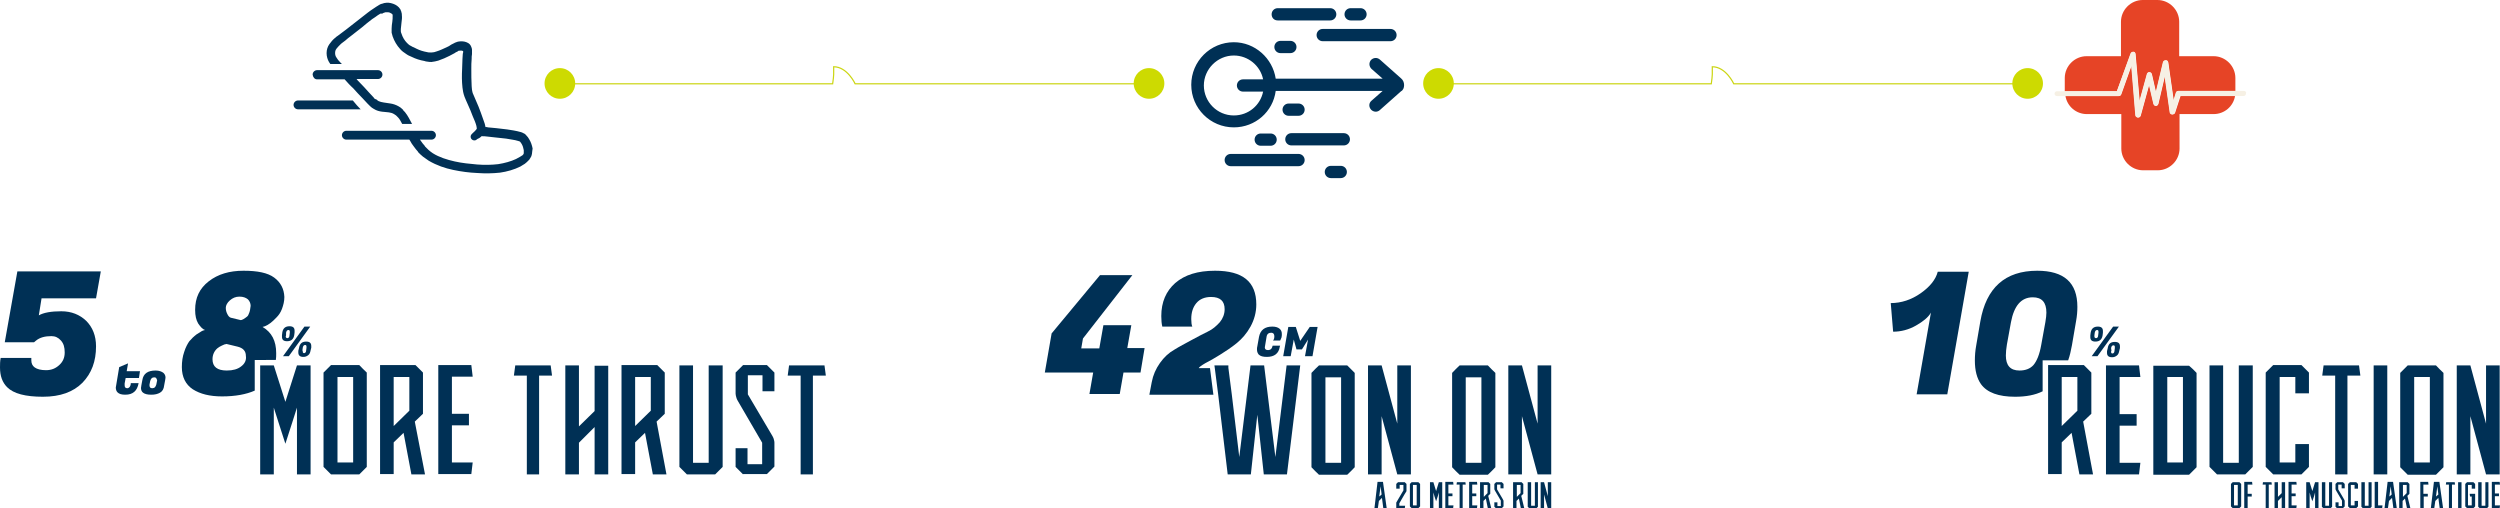 <svg xmlns="http://www.w3.org/2000/svg" xmlns:xlink="http://www.w3.org/1999/xlink" id="Calque_1" x="0px" y="0px" viewBox="0 0 734.1 149.3" style="enable-background:new 0 0 734.1 149.3;" xml:space="preserve"> <style type="text/css"> .st0{fill:#003055;} .st1{fill:#E64426;} .st2{fill:#F6F0E4;} .st3{fill:none;stroke:#CBD511;stroke-width:0.355;stroke-miterlimit:10;} .st4{fill:#CDDA01;} </style> <g> <g> <path class="st0" d="M331,102.3l1.2-6.8H324l-1.2,6.8h-5.3l0.5-2.9l14.5-18.6h-9.5l-14.2,17.1l-2,11.5h14.2l-1.1,6.3h8.9l1.1-6.3 h5l1.2-7.2H331z"></path> <path class="st0" d="M356.8,79.5c-5.1,0-8.9,1.2-11.7,3.6c-2.7,2.4-4.1,5.6-4.1,9.7c0,1.3,0.1,2.3,0.3,3.1h8.8 c-0.2-0.5-0.3-1.2-0.3-2.2c0-2,0.5-3.5,1.5-4.7c1-1.2,2.5-1.8,4.3-1.8c2.7,0,4,1.2,4,3.6c0,1.4-0.5,2.7-1.4,3.8 c-1,1.1-2.1,2.1-3.6,2.8c-1.4,0.7-3,1.5-4.8,2.5s-3.4,1.8-5,2.8c-1.6,0.9-3,2.2-4.2,3.9c-1.2,1.7-2,3.5-2.4,5.6l-0.7,3.7h18.8 l-1-7.8H352v0c0.1-0.3,0.8-0.8,2-1.5c1.2-0.6,2.6-1.4,4.2-2.4c1.6-1,3.3-2.1,4.9-3.4c1.6-1.3,3-2.9,4.1-4.9c1.1-2,1.7-4.2,1.7-6.5 C368.9,82.7,364.9,79.5,356.8,79.5z"></path> </g> <g> <g> <polygon class="st0" points="381.8,107.3 377.9,139.3 371.1,139.3 369.2,121.8 367.3,139.3 360.5,139.3 357.7,115.8 356.7,108 356.6,107.3 360.7,107.3 360.7,108 361.7,115.8 363.9,134.2 367.2,107.3 371.2,107.3 374.5,134.2 377.8,107.3 "></polygon> <path class="st0" d="M395.6,107.3h-8.3c-0.9,0.8-1.3,1.3-2.2,2.2v27.7c0.8,0.9,1.3,1.3,2.2,2.2h8.3c0.9-0.8,1.3-1.3,2.2-2.2 v-27.7C396.9,108.6,396.5,108.2,395.6,107.3z M393.8,135.9h-4.6v-25.1h4.6V135.9z"></path> <path class="st0" d="M410.3,107.3v17.1l-4.6-17.1h-4v32h4v-17.1l4.6,17.1h4v-32H410.3z"></path> <path class="st0" d="M436.9,107.3h-8.3c-0.9,0.8-1.3,1.3-2.2,2.2v27.7c0.8,0.9,1.3,1.3,2.2,2.2h8.3c0.9-0.8,1.3-1.3,2.2-2.2 v-27.7C438.2,108.6,437.7,108.2,436.9,107.3z M435,135.9h-4.6v-25.1h4.6V135.9z"></path> <path class="st0" d="M451.5,107.3v17.1l-4.6-17.1h-4v32h4v-17.1l4.6,17.1h4v-32H451.5z"></path> </g> </g> <g> <path class="st0" d="M407.2,149.3h-1l-0.4-3.1l-0.9,0.9l-0.3,2.1h-1l0.9-7.7h1.6L407.2,149.3z M405.7,145.2l-0.3-2.4l-0.4,3 L405.7,145.2z"></path> <path class="st0" d="M413,142.1v2c0,0.1,0,0.2-0.1,0.3l-0.5,0.8l-1.5,2.6v0.7h1.7l-0.1,0.8H410v-1.6c0-0.1,0-0.2,0.1-0.3l0.7-1.2 l1.3-2.2v-1.6h-1.1v1.1h-1v-1.4c0.2-0.2,0.3-0.3,0.5-0.5h2C412.7,141.8,412.8,141.9,413,142.1z"></path> <path class="st0" d="M417,142.1v6.6c-0.2,0.2-0.3,0.3-0.5,0.5h-2c-0.2-0.2-0.3-0.3-0.5-0.5v-6.6c0.2-0.2,0.3-0.3,0.5-0.5h2 C416.7,141.8,416.8,141.9,417,142.1z M416,143.5v-1.1h-1.1v6h1.1L416,143.5L416,143.5z"></path> <path class="st0" d="M423.5,141.6v7.7h-1v-4.7l-0.3,1.1l-0.5,1.5l-0.5-1.5l-0.3-1.1v4.7h-1v-7.7h1l0.8,2.6l0.8-2.6H423.5z"></path> <path class="st0" d="M425.3,148.4h1.5l-0.1,0.8h-2.3v-7.7h2.3l0.1,0.8h-1.5v2.6h1.2v0.8h-1.2V148.4z"></path> <path class="st0" d="M428.6,142.3h-0.9l0.1-0.7h2.5l0.1,0.7h-0.9v7h-0.9V142.3z"></path> <path class="st0" d="M432.3,148.4h1.5l-0.1,0.8h-2.3v-7.7h2.3l0.1,0.8h-1.5v2.6h1.2v0.8h-1.2V148.4z"></path> <path class="st0" d="M437.9,149.3h-1l-0.6-2.9l-0.7,0.7v2.2h-1v-7.7h2.5c0.2,0.2,0.3,0.3,0.5,0.5v2.9l-0.6,0.6L437.9,149.3z M436.8,142.4h-1.1v3.5l1.1-1.1V142.4z"></path> <path class="st0" d="M439.3,149.3c-0.2-0.2-0.3-0.3-0.5-0.5v-1.3h0.9v1.1h1V147l-1.7-2.9c-0.2-0.3-0.2-0.5-0.2-0.5v-1.5 c0.2-0.2,0.3-0.3,0.5-0.5h1.7c0.2,0.2,0.3,0.3,0.5,0.5v1.3h-0.9v-1.1h-1v1.4l1.7,2.9c0.2,0.3,0.2,0.5,0.2,0.5v1.6 c-0.2,0.2-0.3,0.3-0.5,0.5H439.3z"></path> <path class="st0" d="M447.6,149.3h-1l-0.6-2.9l-0.7,0.7v2.2h-1v-7.7h2.5c0.2,0.2,0.3,0.3,0.5,0.5v2.9l-0.6,0.6L447.6,149.3z M446.5,142.4h-1.1v3.5l1.1-1.1V142.4z"></path> <path class="st0" d="M451.6,141.6v7.2c-0.2,0.2-0.3,0.3-0.5,0.5h-2c-0.2-0.2-0.3-0.3-0.5-0.5v-7.2h1v6.9h1.1v-6.9H451.6z"></path> <path class="st0" d="M455.5,141.6v7.7h-1l-1.1-4.1v4.1h-1v-7.7h1l1.1,4.1v-4.1H455.5z"></path> </g> <g> <path class="st0" d="M372,104.8c-1.1,0-1.9-0.2-2.4-0.7c-0.3-0.4-0.5-0.8-0.5-1.5c0-0.3,0-0.6,0.1-0.9l0.5-2.8c0.4-2,1.7-3,3.9-3 c0.9,0,1.6,0.2,2.1,0.6c0.5,0.4,0.7,0.9,0.7,1.6c0,0.3,0,0.6-0.1,1c-0.1,0.3-0.2,0.5-0.3,0.7l-0.1,0.2h-2.1 c0.3-0.3,0.4-0.7,0.4-1.3c0-0.3-0.1-0.5-0.2-0.7c-0.2-0.2-0.4-0.3-0.7-0.3c-0.8,0-1.3,0.4-1.4,1.3l-0.4,2.4c0,0.2-0.1,0.4-0.1,0.6 c0,0.5,0.3,0.8,0.9,0.8c0.8,0,1.2-0.4,1.4-1.3h2.2l-0.1,0.3C375.5,103.8,374.2,104.8,372,104.8z"></path> <path class="st0" d="M380.5,96l1.3,4.1l2.8-4.1h2.3l-1.5,8.6h-2.2l0.9-4.9l-1.8,2.9h-1.6l-0.8-2.9l-0.9,4.9h-2.2l1.5-8.6H380.5z"></path> </g> </g> <g> <g> <path class="st0" d="M28.2,87.6l1.4-7.9H5.1l-3.7,20.8H10l0.6-0.5c1.1-0.9,2.6-1.3,4.5-1.3c1.1,0,2,0.4,2.8,1.3s1.1,2,1.1,3.5 c0,1.5-0.5,2.7-1.6,3.7c-1.1,1-2.3,1.5-3.9,1.5c-1.5,0-2.6-0.3-3.3-0.8c-0.7-0.5-1-1.2-1-2.1c0-0.2,0-0.5,0-0.7h-9 c-0.2,1-0.2,1.9-0.2,2.8c0,2.5,0.7,4.4,2.1,5.8c1.9,1.9,5.4,2.8,10.5,2.8c5.1,0,8.9-1.4,11.6-4.1c2.7-2.8,4-6.3,4-10.7 c0-3.1-1-5.6-2.9-7.5c-1.9-1.8-4.3-2.8-7.3-2.8s-5.2,0.4-6.6,1.2l0.8-5H28.2z"></path> <path class="st0" d="M38.1,113.6c-0.2,0.2-0.4,0.4-0.7,0.4c-0.6,0-0.8-0.3-0.8-0.9c0-0.1,0-0.3,0-0.5l0.3-1.6h3.9l0.3-2h-3.9 l0.4-2.3l-2.6,1.1l-0.9,5.4c0,0.2-0.1,0.4-0.1,0.6c0,0.6,0.2,1.1,0.5,1.4c0.5,0.5,1.2,0.7,2.3,0.7c2.2,0,3.5-1.1,3.9-3.4h-2.3 C38.4,113,38.3,113.3,38.1,113.6z"></path> <path class="st0" d="M48,109.5c-0.5-0.4-1.3-0.7-2.3-0.7c-2.3,0-3.6,0.9-3.9,2.8l-0.3,1.6c0,0.3-0.1,0.5-0.1,0.7 c0,0.6,0.2,1.1,0.6,1.4c0.5,0.4,1.3,0.6,2.4,0.6c1.1,0,1.9-0.2,2.6-0.6c0.7-0.4,1.1-1.1,1.2-2.1l0.3-1.6c0-0.2,0.1-0.5,0.1-0.7 C48.6,110.3,48.4,109.9,48,109.5z M46.1,111.9l-0.2,1c-0.1,0.3-0.2,0.6-0.4,0.8c-0.2,0.2-0.5,0.3-0.8,0.3c-0.3,0-0.5-0.1-0.6-0.2 c-0.1-0.2-0.2-0.3-0.2-0.5c0-0.1,0-0.3,0-0.4l0.2-1c0.1-0.3,0.2-0.6,0.4-0.8c0.2-0.2,0.5-0.3,0.8-0.3s0.5,0.1,0.6,0.3 c0.1,0.2,0.2,0.3,0.2,0.5C46.2,111.7,46.1,111.8,46.1,111.9z"></path> <path class="st0" d="M80.5,81.5c-1.9-1.4-4.9-2-9-2c-4.1,0-7.5,1-10.2,3.1s-4,4.8-4,8.4c0,1.7,0.3,3,0.9,4c0.7,1,1.3,1.7,2,1.9 c-0.4,0.1-0.7,0.2-0.9,0.3c-0.2,0.1-0.8,0.5-1.6,1c-0.8,0.6-1.5,1.3-2.1,2c-0.5,0.7-1.1,1.8-1.5,3.1c-0.5,1.4-0.7,2.9-0.7,4.5 c0,2.9,1.1,5.1,3.2,6.5c2.2,1.4,5,2.1,8.6,2.1c3.9,0,7.1-0.6,9.6-1.7v-9H81c0.1-0.6,0.1-1.3,0.1-2c0-3.6-1.3-6.1-4-7.7l0.7-0.2 c1-0.4,2.1-1.2,3.4-2.6c0.6-0.6,1.2-1.4,1.6-2.5c0.4-1.1,0.7-2.2,0.7-3.5C83.4,84.8,82.4,82.9,80.5,81.5z M70.8,107.6 c-1,0.8-2.4,1.2-4.2,1.2c-2.8,0-4.2-1.1-4.2-3.3c0-1.3,0.5-2.4,1.4-3.2c0.4-0.3,0.8-0.6,1.3-0.8c0.5-0.2,0.8-0.4,1-0.4 c0.2,0,0.3-0.1,0.4-0.1l3.3,0.8c1.6,0.4,2.4,1.3,2.4,2.7C72.4,105.7,71.9,106.8,70.8,107.6z M73.2,91.8c-0.2,0.6-0.4,1-0.7,1.2 s-0.6,0.5-1,0.7S70.9,94,70.7,94l-2.9-0.7c-0.4-0.1-0.8-0.5-1.1-1.2c-0.2-0.4-0.4-1-0.4-1.7s0.4-1.5,1.2-2.2 c0.8-0.7,1.7-1.1,2.8-1.1s1.9,0.3,2.5,0.8c0.5,0.5,0.8,1.2,0.8,1.9C73.5,90.6,73.4,91.3,73.2,91.8z"></path> </g> <g> <g> <path class="st0" d="M91.2,107.3v32h-4v-19.6l-1.4,4.4l-2,6.2l-2-6.2l-1.4-4.4v19.6h-4v-32h4l3.4,10.7l3.4-10.7H91.2z"></path> <path class="st0" d="M107.7,109.4v27.7c-0.9,0.9-1.3,1.3-2.2,2.2h-8.3c-0.9-0.9-1.3-1.3-2.2-2.2v-27.7c0.9-0.9,1.3-1.3,2.2-2.2 h8.3C106.4,108.1,106.8,108.6,107.7,109.4z M103.7,110.7h-4.6v25.1h4.6V110.7z"></path> <path class="st0" d="M124.8,139.3h-4l-2.3-12.2l-2.9,2.8v9.3h-4v-32H122c0.9,0.9,1.3,1.3,2.2,2.2v12.1l-2.4,2.3L124.8,139.3z M120.2,110.7h-4.6v14.4l4.6-4.5V110.7z"></path> <path class="st0" d="M132.7,135.8h6.1l-0.4,3.4h-9.7v-32h9.7l0.4,3.4h-6.1v10.9h5v3.4h-5V135.8z"></path> <path class="st0" d="M154.7,110.3h-3.8l0.4-3h10.4l0.4,3h-3.8v29h-3.6V110.3z"></path> <path class="st0" d="M178.6,107.3v32h-4v-13.9l-4.6,4.6v9.3h-4v-32h4v17.9l4.6-4.5v-13.3H178.6z"></path> <path class="st0" d="M195.7,139.3h-4l-2.3-12.2l-2.9,2.8v9.3h-4v-32h10.5c0.9,0.9,1.3,1.3,2.2,2.2v12.1l-2.4,2.3L195.7,139.3z M191.1,110.7h-4.6v14.4l4.6-4.5V110.7z"></path> <path class="st0" d="M212.2,107.3v29.8c-0.9,0.9-1.3,1.3-2.2,2.2h-8.3c-0.9-0.9-1.3-1.3-2.2-2.2v-29.8h4v28.6h4.6v-28.6H212.2z"></path> <path class="st0" d="M218.2,139.3c-0.8-0.8-1.3-1.3-2.2-2.2v-5.5h3.5v4.7h4.3V130l-7.1-12.2c-0.7-1.1-0.7-2.3-0.7-2.3v-6.1 c0.8-0.8,1.3-1.3,2.2-2.2h7c0.9,0.9,1.3,1.3,2.2,2.2v5.5h-3.5v-4.7h-4.3v5.6l7.2,12.2c0.7,1.2,0.6,2.2,0.6,2.2v6.8 c-0.9,0.9-1.3,1.3-2.2,2.2H218.2z"></path> <path class="st0" d="M235.1,110.3h-3.8l0.4-3h10.4l0.4,3h-3.8v29h-3.6V110.3z"></path> </g> </g> <g> <path class="st0" d="M85,95.8c1,0,1.5,0.4,1.5,1.3c0,0.1,0,0.3,0,0.5l-0.1,0.8c-0.2,1.2-0.9,1.8-2.1,1.8c-1,0-1.5-0.4-1.5-1.3 c0-0.2,0-0.3,0-0.5l0.1-0.8C83.1,96.4,83.8,95.8,85,95.8z M83.1,104.6l6.3-8.7h1.7l-6.3,8.7H83.1z M83.9,98.8 c0,0.3,0.2,0.5,0.5,0.5c0.2,0,0.3-0.1,0.4-0.2c0.1-0.1,0.2-0.3,0.2-0.6l0.1-0.8c0-0.1,0-0.2,0-0.3c0-0.3-0.1-0.5-0.4-0.5 c-0.4,0-0.6,0.3-0.7,0.8L84,98.4C84,98.6,83.9,98.7,83.9,98.8z M89.9,100.3c1,0,1.5,0.4,1.5,1.3c0,0.2,0,0.3,0,0.5l-0.2,0.8 c-0.1,0.6-0.3,1.1-0.7,1.4s-0.8,0.5-1.4,0.5c-1,0-1.5-0.4-1.5-1.3c0-0.2,0-0.3,0-0.5l0.2-0.8C88,100.9,88.7,100.3,89.9,100.3z M88.9,103.2c0,0.3,0.1,0.5,0.4,0.5c0.2,0,0.3-0.1,0.4-0.2c0.1-0.1,0.2-0.3,0.2-0.6l0.1-0.8c0-0.1,0-0.2,0-0.3 c0-0.3-0.1-0.5-0.4-0.5c-0.4,0-0.6,0.3-0.7,0.8l-0.1,0.8C88.9,103,88.9,103.1,88.9,103.2z"></path> </g> </g> <g> <g> <path class="st0" d="M569,79.8c-0.6,2.3-2.3,4.4-5,6.3c-2.7,1.9-5.7,2.9-8.8,2.9l0.7,8.4c2.3,0,4.6-0.6,6.7-1.8 c2.1-1.2,3.6-2.4,4.4-3.8l-4.2,24h9l6.3-36H569z"></path> <path class="st0" d="M598.2,79.5c-9.4,0-15,5-16.7,14.9l-1.2,7c-0.3,1.6-0.4,3.1-0.4,4.5c0,2.9,0.6,5.2,1.8,6.9 c1.8,2.5,5.2,3.7,10,3.7c3.2,0,5.9-0.5,8.1-1.6v-9.1h7.5c0.5-1.4,0.8-2.8,1.1-4.4l1.2-7c0.3-1.6,0.4-3,0.4-4.3 C610,83,606.1,79.5,598.2,79.5z M600.6,94.6l-1.2,6.6c-0.5,2.9-1.3,4.8-2.3,6c-1,1.1-2.4,1.6-4.1,1.6c-2.7,0-4-1.5-4-4.4 c0-0.9,0.1-2,0.3-3.2l1.2-6.6c0.9-4.8,3-7.3,6.4-7.3c2.7,0,4,1.5,4,4.5C600.9,92.5,600.8,93.5,600.6,94.6z"></path> </g> <path class="st0" d="M614.6,139.3h-4l-2.3-12.2l-2.9,2.8v9.3h-4v-32h10.5c0.9,0.9,1.3,1.3,2.2,2.2v12.1l-2.4,2.3L614.6,139.3z M610,110.7h-4.6v14.4l4.6-4.5V110.7z"></path> <path class="st0" d="M622.4,135.9h6.1l-0.4,3.4h-9.7v-32h9.7l0.4,3.4h-6.1v10.9h5v3.4h-5V135.9z"></path> <path class="st0" d="M645,109.5v27.7c-0.9,0.9-1.3,1.3-2.2,2.2h-6.5h0h-4v-32h4v0l0,0h6.5C643.7,108.2,644.2,108.6,645,109.5z M641,110.7h-4.6v25.1h4.6V110.7z"></path> <path class="st0" d="M661.5,107.3v29.8c-0.9,0.9-1.3,1.3-2.2,2.2H651c-0.9-0.9-1.3-1.3-2.2-2.2v-29.8h4v28.6h4.6v-28.6H661.5z"></path> <path class="st0" d="M678,115.5h-4v-4.8h-4.6v25.1h4.6v-5.4h4v6.7c-0.9,0.9-1.3,1.3-2.2,2.2h-6.5v0v0h-1.8 c-0.9-0.9-1.3-1.3-2.2-2.2v-27.7c0.9-0.9,1.3-1.3,2.2-2.2h1.8v0v0h6.5c0.9,0.9,1.3,1.3,2.2,2.2V115.5z"></path> <path class="st0" d="M685.7,110.3h-3.8l0.4-3h10.4l0.4,3h-3.8v29h-3.6V110.3z"></path> <path class="st0" d="M697,139.3v-32h4v32H697z"></path> <path class="st0" d="M717.5,109.5v27.7c-0.9,0.9-1.3,1.3-2.2,2.2H707c-0.9-0.9-1.3-1.3-2.2-2.2v-27.7c0.9-0.9,1.3-1.3,2.2-2.2h8.3 C716.1,108.2,716.6,108.6,717.5,109.5z M713.5,110.7h-4.6v25.1h4.6V110.7z"></path> <path class="st0" d="M734,107.3v32h-4l-4.6-17.1v17.1h-4v-32h4l4.6,17.1v-17.1H734z"></path> <g> <path class="st0" d="M658.1,142.1v6.6c-0.2,0.2-0.3,0.3-0.5,0.5h-2c-0.2-0.2-0.3-0.3-0.5-0.5v-6.6c0.2-0.2,0.3-0.3,0.5-0.5h2 C657.8,141.8,657.9,141.9,658.1,142.1z M657.1,142.4H656v6h1.1V142.4z"></path> <path class="st0" d="M660,145h1.2v0.8H660v3.4h-1v-7.7h2.3l0.1,0.8H660V145z"></path> <path class="st0" d="M665.3,142.3h-0.9l0.1-0.7h2.5l0.1,0.7h-0.9v7h-0.9V142.3z"></path> <path class="st0" d="M671,141.6v7.7h-1v-3.3l-1.1,1.1v2.2h-1v-7.7h1v4.3l1.1-1.1v-3.2H671z"></path> <path class="st0" d="M672.9,148.4h1.5l-0.1,0.8h-2.3v-7.7h2.3l0.1,0.8h-1.5v2.6h1.2v0.8h-1.2V148.4z"></path> <path class="st0" d="M680.8,141.6v7.7h-1v-4.7l-0.3,1.1l-0.5,1.5l-0.5-1.5l-0.3-1.1v4.7h-1v-7.7h1l0.8,2.6l0.8-2.6H680.8z"></path> <path class="st0" d="M684.8,141.6v7.2c-0.2,0.2-0.3,0.3-0.5,0.5h-2c-0.2-0.2-0.3-0.3-0.5-0.5v-7.2h1v6.9h1.1v-6.9H684.8z"></path> <path class="st0" d="M686.3,149.3c-0.2-0.2-0.3-0.3-0.5-0.5v-1.3h0.9v1.1h1V147l-1.7-2.9c-0.2-0.3-0.2-0.5-0.2-0.5v-1.5 c0.2-0.2,0.3-0.3,0.5-0.5h1.7c0.2,0.2,0.3,0.3,0.5,0.5v1.3h-0.9v-1.1h-1v1.4l1.7,2.9c0.2,0.3,0.2,0.5,0.2,0.5v1.6 c-0.2,0.2-0.3,0.3-0.5,0.5H686.3z"></path> <path class="st0" d="M692.4,143.5h-1v-1.1h-1.1v6h1.1v-1.3h1v1.6c-0.2,0.2-0.3,0.3-0.5,0.5h-1.5h-0.4c-0.2-0.2-0.3-0.3-0.5-0.5 v-6.6c0.2-0.2,0.3-0.3,0.5-0.5h0.4h1.5c0.2,0.2,0.3,0.3,0.5,0.5V143.5z"></path> <path class="st0" d="M696.4,141.6v7.2c-0.2,0.2-0.3,0.3-0.5,0.5h-2c-0.2-0.2-0.3-0.3-0.5-0.5v-7.2h1v6.9h1.1v-6.9H696.4z"></path> <path class="st0" d="M699.6,148.4l-0.1,0.8h-2.2v-7.7h1v6.9H699.6z"></path> <path class="st0" d="M703.8,149.3h-1l-0.4-3.1l-0.9,0.9l-0.3,2.1h-1l0.9-7.7h1.6L703.8,149.3z M702.3,145.2l-0.3-2.4l-0.4,3 L702.3,145.2z"></path> <path class="st0" d="M707.8,149.3h-1l-0.6-2.9l-0.7,0.7v2.2h-1v-7.7h2.5c0.2,0.2,0.3,0.3,0.5,0.5v2.9l-0.6,0.6L707.8,149.3z M706.7,142.4h-1.1v3.5l1.1-1.1V142.4z"></path> <path class="st0" d="M711.7,145h1.2v0.8h-1.2v3.4h-1v-7.7h2.3l0.1,0.8h-1.5V145z"></path> <path class="st0" d="M717.4,149.3h-1l-0.4-3.1l-0.9,0.9l-0.3,2.1h-1l0.9-7.7h1.6L717.4,149.3z M716,145.2l-0.3-2.4l-0.4,3 L716,145.2z"></path> <path class="st0" d="M719.1,142.3h-0.9l0.1-0.7h2.5l0.1,0.7H720v7h-0.9V142.3z"></path> <path class="st0" d="M721.8,149.3v-7.7h1v7.7H721.8z"></path> <path class="st0" d="M726.8,143.5h-1v-1.1h-1.1v6h1.1v-2.6h-0.5l-0.1-0.8h1.6v3.7c-0.2,0.2-0.3,0.3-0.5,0.5h-1.5h-0.4 c-0.2-0.2-0.3-0.3-0.5-0.5v-6.6c0.2-0.2,0.3-0.3,0.5-0.5h0.4h1.5c0.2,0.2,0.3,0.3,0.5,0.5V143.5z"></path> <path class="st0" d="M730.7,141.6v7.2c-0.2,0.2-0.3,0.3-0.5,0.5h-2c-0.2-0.2-0.3-0.3-0.5-0.5v-7.2h1v6.9h1.1v-6.9H730.7z"></path> <path class="st0" d="M732.6,148.4h1.5l-0.1,0.8h-2.3v-7.7h2.3l0.1,0.8h-1.5v2.6h1.2v0.8h-1.2V148.4z"></path> </g> <g> <path class="st0" d="M616,95.9c1,0,1.5,0.4,1.5,1.3c0,0.1,0,0.3,0,0.5l-0.1,0.8c-0.2,1.2-0.9,1.8-2.1,1.8c-1,0-1.5-0.4-1.5-1.3 c0-0.2,0-0.3,0-0.5l0.1-0.8C614.1,96.5,614.8,95.9,616,95.9z M614.2,104.6l6.3-8.7h1.7l-6.3,8.7H614.2z M615,98.8 c0,0.3,0.2,0.5,0.5,0.5c0.2,0,0.3-0.1,0.4-0.2c0.1-0.1,0.2-0.3,0.2-0.6l0.1-0.8c0-0.1,0-0.2,0-0.3c0-0.3-0.1-0.5-0.4-0.5 c-0.4,0-0.6,0.3-0.7,0.8l-0.1,0.8C615,98.6,615,98.7,615,98.8z M621,100.4c1,0,1.5,0.4,1.5,1.3c0,0.2,0,0.3,0,0.5l-0.2,0.8 c-0.1,0.6-0.3,1.1-0.7,1.4s-0.8,0.5-1.4,0.5c-1,0-1.5-0.4-1.5-1.3c0-0.2,0-0.3,0-0.5l0.2-0.8C619.1,100.9,619.8,100.4,621,100.4z M619.9,103.3c0,0.3,0.1,0.5,0.4,0.5c0.2,0,0.3-0.1,0.4-0.2c0.1-0.1,0.2-0.3,0.2-0.6l0.1-0.8c0-0.1,0-0.2,0-0.3 c0-0.3-0.1-0.5-0.4-0.5c-0.4,0-0.6,0.3-0.7,0.8L620,103C619.9,103.1,619.9,103.2,619.9,103.3z"></path> </g> </g> <g> <g> <g id="Guides_For_Artboard_1_"> </g> <g id="Artwork_1_"> </g> <g id="Layer_2_1_"> <g> <path class="st1" d="M625.7,15.7c0.1-0.3,0.4-0.5,0.8-0.5c0.3,0,0.6,0.3,0.6,0.7l1.2,13.8l2.2-8c0.1-0.3,0.4-0.6,0.7-0.5 c0.3,0,0.6,0.2,0.7,0.6l1.2,5.3l2.1-8.8c0.1-0.3,0.4-0.6,0.8-0.6c0.4,0,0.6,0.3,0.7,0.6l1.6,11.2l0.7-2.3 c0.1-0.3,0.4-0.5,0.7-0.5h16.7v-3.8c0-3.5-2.9-6.4-6.4-6.4h-10.1V6.4c0-3.5-2.9-6.4-6.4-6.4h-3.7h-0.6c-3.5,0-6.4,2.9-6.4,6.4 v10.1h-10.1c-3.5,0-6.4,2.9-6.4,6.4v3.9h15.3L625.7,15.7z"></path> <path class="st1" d="M638.7,33.1c-0.1,0.3-0.4,0.5-0.8,0.5c-0.3,0-0.6-0.3-0.7-0.6l-1.5-10.6l-1.9,8.1c-0.1,0.3-0.4,0.6-0.7,0.6 c0,0,0,0,0,0c-0.3,0-0.6-0.2-0.7-0.6l-1.3-5.6l-2.5,9.1c-0.1,0.3-0.4,0.5-0.7,0.5c0,0,0,0-0.1,0c-0.4,0-0.6-0.3-0.7-0.7 l-1.2-14.5l-3,8.4c-0.1,0.3-0.4,0.5-0.7,0.5h-15.7c0.5,3,3.1,5.3,6.3,5.3h10.1v10.1c0,3.5,2.9,6.4,6.4,6.4h0.6h3.7 c3.5,0,6.4-2.9,6.4-6.4V33.5H650c3.2,0,5.8-2.3,6.3-5.3h-16L638.7,33.1z"></path> <path class="st2" d="M658.9,26.7h-2.6h-16.7c-0.3,0-0.6,0.2-0.7,0.5l-0.7,2.3l-1.6-11.2c0-0.4-0.3-0.6-0.7-0.6 c-0.4,0-0.7,0.2-0.8,0.6l-2.1,8.8l-1.2-5.3c-0.1-0.3-0.4-0.6-0.7-0.6c-0.3,0-0.6,0.2-0.7,0.5l-2.2,8l-1.2-13.8 c0-0.3-0.3-0.6-0.6-0.7c-0.3,0-0.7,0.2-0.8,0.5l-4,11.1h-15.3H604c-0.4,0-0.7,0.3-0.7,0.7c0,0.4,0.3,0.7,0.7,0.7h2.4h15.7 c0.3,0,0.6-0.2,0.7-0.5l3-8.4l1.2,14.5c0,0.4,0.3,0.6,0.7,0.7c0,0,0,0,0.1,0c0.3,0,0.6-0.2,0.7-0.5l2.5-9.1l1.3,5.6 c0.1,0.3,0.4,0.6,0.7,0.6c0,0,0,0,0,0c0.3,0,0.6-0.2,0.7-0.6l1.9-8.1l1.5,10.6c0,0.3,0.3,0.6,0.7,0.6c0.3,0,0.7-0.2,0.8-0.5 l1.5-4.9h16h2.7c0.4,0,0.7-0.3,0.7-0.7C659.7,27,659.3,26.7,658.9,26.7z"></path> </g> </g> </g> </g> <g> <path class="st0" d="M412.3,25C412.3,25,412.3,25,412.3,25c0-0.8-0.3-1.5-0.9-2l-6.2-5.5c-0.8-0.7-1.9-0.6-2.6,0.1 c-0.7,0.8-0.6,1.9,0.1,2.6l3.3,2.9h-31.4c-0.9-6-6.1-10.7-12.3-10.7c-6.9,0-12.5,5.6-12.5,12.5s5.6,12.5,12.5,12.5 c6.3,0,11.5-4.6,12.3-10.7h31.4l-3.3,2.9c-0.8,0.7-0.8,1.8-0.1,2.6c0.4,0.4,0.9,0.6,1.4,0.6c0.4,0,0.9-0.2,1.2-0.5l6.2-5.5 C412,26.5,412.3,25.8,412.3,25C412.3,25.1,412.3,25,412.3,25C412.3,25,412.3,25,412.3,25z M362.3,33.9c-4.9,0-8.8-4-8.8-8.8 s4-8.8,8.8-8.8c4.2,0,7.8,3,8.6,7h-5.9c-1,0-1.8,0.8-1.8,1.8c0,1,0.8,1.8,1.8,1.8h5.9C370.1,30.9,366.6,33.9,362.3,33.9z"></path> <path class="st0" d="M386.6,10.3c0,1,0.8,1.8,1.8,1.8h19.9c1,0,1.8-0.8,1.8-1.8s-0.8-1.8-1.8-1.8h-19.9 C387.4,8.5,386.6,9.3,386.6,10.3z"></path> <path class="st0" d="M375.2,6h15.4c1,0,1.8-0.8,1.8-1.8s-0.8-1.8-1.8-1.8h-15.4c-1,0-1.8,0.8-1.8,1.8S374.1,6,375.2,6z"></path> <path class="st0" d="M396.6,6h2.9c1,0,1.8-0.8,1.8-1.8s-0.8-1.8-1.8-1.8h-2.9c-1,0-1.8,0.8-1.8,1.8S395.6,6,396.6,6z"></path> <path class="st0" d="M376,12c-1,0-1.8,0.8-1.8,1.8c0,1,0.8,1.8,1.8,1.8h2.9c1,0,1.8-0.8,1.8-1.8c0-1-0.8-1.8-1.8-1.8H376z"></path> <path class="st0" d="M381.3,34c1,0,1.8-0.8,1.8-1.8c0-1-0.8-1.8-1.8-1.8h-2.9c-1,0-1.8,0.8-1.8,1.8c0,1,0.8,1.8,1.8,1.8H381.3z"></path> <path class="st0" d="M381.3,45.2h-19.9c-1,0-1.8,0.8-1.8,1.8c0,1,0.8,1.8,1.8,1.8h19.9c1,0,1.8-0.8,1.8-1.8 C383.1,46,382.3,45.2,381.3,45.2z"></path> <path class="st0" d="M394.6,39.1h-15.4c-1,0-1.8,0.8-1.8,1.8c0,1,0.8,1.8,1.8,1.8h15.4c1,0,1.8-0.8,1.8-1.8 C396.4,39.9,395.6,39.1,394.6,39.1z"></path> <path class="st0" d="M373.1,42.8c1,0,1.8-0.8,1.8-1.8c0-1-0.8-1.8-1.8-1.8h-2.9c-1,0-1.8,0.8-1.8,1.8c0,1,0.8,1.8,1.8,1.8H373.1z"></path> <path class="st0" d="M393.7,48.7h-2.9c-1,0-1.8,0.8-1.8,1.8s0.8,1.8,1.8,1.8h2.9c1,0,1.8-0.8,1.8-1.8S394.7,48.7,393.7,48.7z"></path> </g> <g> <path class="st0" d="M105.9,32.1H87.5c-0.7,0-1.3-0.6-1.3-1.3c0-0.7,0.6-1.3,1.3-1.3h16.1C104.4,30.5,105.2,31.4,105.9,32.1z M156.2,45.2c-0.1,0.3-0.1,0.6-0.3,0.9c-0.1,0.2-0.2,0.3-0.3,0.5l-0.1,0.1l0,0.1c0,0-0.1,0.1-0.1,0.1l-0.1,0.1 c-0.1,0.1-0.2,0.2-0.3,0.3c-0.1,0.1-0.2,0.2-0.3,0.3c-0.2,0.2-0.4,0.3-0.6,0.5c-0.4,0.3-0.9,0.5-1.3,0.8c-1.8,0.9-3.9,1.5-6,1.8 c-1.1,0.1-2.2,0.2-3.3,0.2c-1.1,0-2.2,0-3.4-0.1c-2.3-0.1-4.6-0.4-7-0.9c-2.4-0.5-4.8-1.3-7.2-2.7c-0.6-0.4-1.1-0.8-1.7-1.2 c-0.3-0.2-0.5-0.5-0.8-0.7l-0.4-0.4l-0.1-0.1l0,0l-0.1-0.1l-0.1-0.2c-0.2-0.2-0.4-0.5-0.6-0.7c-0.2-0.3-0.4-0.5-0.6-0.8 c-0.4-0.5-0.8-1.1-1.1-1.7c-0.1-0.1-0.1-0.2-0.2-0.3h-18.5c-0.7,0-1.3-0.6-1.3-1.3c0-0.7,0.6-1.3,1.3-1.3h25c0.7,0,1.3,0.6,1.3,1.3 c0,0.7-0.6,1.3-1.3,1.3h-3.4c0.1,0.1,0.2,0.3,0.3,0.4l0.5,0.7c0.2,0.2,0.4,0.5,0.6,0.7l0.1,0.2l0.1,0.1l0,0c0,0,0,0,0,0l0.3,0.3 c0.2,0.2,0.4,0.4,0.6,0.6c0.4,0.4,0.9,0.7,1.3,1c1.9,1.2,4.2,1.9,6.4,2.4c2.2,0.5,4.4,0.7,6.6,0.9c1.1,0.1,2.1,0.1,3.2,0.1 c1,0,2-0.1,3-0.2c1.9-0.3,3.7-0.8,5.2-1.5c0.4-0.2,0.7-0.4,1.1-0.6c0.2-0.1,0.3-0.2,0.5-0.3c0.1-0.1,0.1-0.1,0.2-0.1 c0,0,0.1-0.1,0.2-0.2l0.1-0.1l0,0l0,0c0,0,0-0.1,0.1-0.1c0-0.1,0.1-0.2,0.1-0.3c0-0.2,0-0.6,0-0.9c-0.1-0.6-0.3-1.3-0.6-1.8 c-0.2-0.3-0.3-0.5-0.5-0.7c0.1,0-0.2-0.1-0.5-0.2c-0.6-0.2-1.2-0.3-1.8-0.4c-0.6-0.1-1.2-0.2-1.8-0.3c-2.3-0.3-4.2-0.4-5.5-0.6 c-0.6-0.1-1.1-0.1-1.5-0.1c-0.1,0-0.1,0-0.2,0c-0.5,0.5-0.9,0.7-1.2,0.8c-0.3,0.2-0.4,0.3-0.4,0.3l0,0c-0.5,0.3-1.2,0.1-1.5-0.5 c-0.2-0.4-0.1-0.9,0.2-1.2c0,0,0.1-0.1,0.4-0.4c0.2-0.2,0.6-0.5,0.9-0.9c0.1-0.1,0.1-0.2,0.2-0.3c0,0,0,0,0-0.1c0,0,0,0,0-0.1 c0-0.2-0.1-0.3-0.1-0.6c-0.2-0.8-0.6-1.8-1.1-2.9c-0.4-1.1-0.9-2.3-1.5-3.6c-0.3-0.7-0.6-1.3-0.9-2.1c-0.2-0.5-0.3-1-0.4-1.4 c-0.1-0.4-0.1-0.9-0.2-1.3c-0.2-1.8-0.2-3.6-0.1-5.5c0-1,0.1-1.9,0.1-2.9c0-0.5,0.1-1,0.1-1.5l0.1-0.4l0-0.2l0-0.2l0,0 c-0.1,0-0.2-0.1-0.3-0.1c-0.3-0.1-0.7,0-1,0c-0.1,0-0.2,0.1-0.2,0.1c0,0-0.1,0.1-0.1,0.1l-0.2,0.1c-0.2,0.1-0.5,0.2-0.7,0.4 c-0.5,0.3-1,0.5-1.5,0.8c-1,0.5-2.1,1-3.3,1.4c-0.6,0.2-1.3,0.3-2,0.4c-0.3,0-0.8,0-1.2-0.1c-0.3,0-0.6-0.1-0.9-0.2 c-1.2-0.2-2.5-0.6-3.7-1.2c-0.3-0.1-0.6-0.3-0.9-0.4c-0.3-0.2-0.6-0.3-0.8-0.5c-0.6-0.4-1.2-0.8-1.7-1.4c-1-1.1-1.7-2.3-2.2-3.7 c-0.1-0.4-0.2-0.7-0.3-1.1l0-0.3l0-0.2l0-0.1l0-0.1l0-0.1l0-0.1l0-0.3c0-0.7,0.1-1.3,0.2-2c0.1-0.6,0.1-1.2,0.1-1.7 c0-0.1,0-0.2,0-0.3c0,0,0-0.1,0-0.1c0,0,0,0,0,0c-0.1-0.1-0.2-0.2-0.3-0.3c-0.3-0.2-0.7-0.4-1.1-0.4c-0.2,0-0.4,0-0.7,0 c-0.1,0-0.2,0.1-0.3,0.1c-0.1,0-0.2,0.1-0.3,0.1l-0.2,0.1l-0.1,0.1l0,0c0,0,0,0,0,0L111.7,4c-0.3,0.2-0.5,0.3-0.8,0.5 c-0.5,0.4-1,0.7-1.6,1.1c-1,0.8-2.1,1.6-3.1,2.5c-1.1,0.8-2.1,1.7-3.2,2.5c-0.5,0.4-1.1,0.8-1.6,1.3l-0.8,0.6 c-0.3,0.2-0.5,0.4-0.7,0.6c-0.4,0.4-0.8,0.8-1.1,1.2c-0.3,0.4-0.4,0.8-0.4,1.3c0,0.4,0.1,0.9,0.4,1.3c0.3,0.5,0.6,0.9,1.1,1.4 c0.2,0.2,0.4,0.4,0.5,0.5h-3.4c-0.1-0.2-0.3-0.4-0.4-0.6c-0.4-0.7-0.7-1.6-0.7-2.6c0-1,0.3-1.9,0.8-2.6c0.5-0.7,1-1.3,1.6-1.8 c0.3-0.3,0.6-0.5,0.9-0.7l0.8-0.6c0.5-0.4,1.1-0.8,1.6-1.2c1.1-0.8,2.1-1.7,3.2-2.5c1.1-0.8,2.1-1.7,3.2-2.5 c0.5-0.4,1.1-0.8,1.7-1.2c0.3-0.2,0.6-0.4,0.9-0.6l0.5-0.3c0,0,0,0,0.1-0.1l0.1,0l0.1-0.1l0.2-0.1c0.2-0.1,0.4-0.2,0.6-0.2 c0.2-0.1,0.4-0.1,0.6-0.2c0.4-0.1,0.9-0.1,1.3-0.1c0.9,0.1,1.8,0.4,2.5,0.9c0.4,0.3,0.7,0.6,1,1.1c0,0.1,0.1,0.2,0.1,0.3l0.1,0.2 c0,0.1,0.1,0.3,0.1,0.4c0.1,0.2,0.1,0.5,0.1,0.7c0.1,0.8,0,1.5-0.1,2.2c-0.1,0.7-0.1,1.3-0.2,1.9l0,0.2l0,0.1l0,0.1l0,0.1 c0,0,0,0,0,0.1c0,0,0,0.1,0,0.1c0,0.2,0.1,0.5,0.2,0.7c0.3,1,0.9,2,1.6,2.7c0.4,0.4,0.7,0.7,1.2,0.9c0.3,0.2,0.5,0.3,0.8,0.4 c0.3,0.1,0.5,0.3,0.8,0.4c1,0.5,2,0.8,3.1,1c0.3,0.1,0.5,0.1,0.8,0.1c0.3,0,0.4,0,0.6,0c0.4,0,0.9-0.1,1.4-0.3c1-0.3,2-0.8,2.9-1.2 c0.5-0.2,1-0.5,1.4-0.8c0.3-0.1,0.5-0.3,0.8-0.4l0.2-0.1c0.1-0.1,0.1-0.1,0.2-0.1c0.2-0.1,0.4-0.1,0.5-0.2c0.7-0.2,1.4-0.2,2.1-0.1 c0.4,0.1,0.8,0.2,1.1,0.4c0.4,0.2,0.8,0.6,1,1.2c0.1,0.3,0.2,0.5,0.2,0.8c0,0.1,0,0.3,0,0.4l0,0.3l0,0.2l0,0.1l0,0.3 c-0.1,0.5-0.1,0.9-0.1,1.4c-0.1,1-0.1,1.9-0.1,2.8c0,1.8,0,3.6,0.1,5.2c0,0.4,0.1,0.8,0.1,1.1c0.1,0.3,0.1,0.7,0.2,0.9 c0.3,0.7,0.6,1.4,0.9,2.1c0.6,1.3,1.1,2.6,1.5,3.7c0.4,1.1,0.8,2.2,1.1,3.1c0.1,0.2,0.1,0.5,0.2,0.8c0,0.1,0,0.2,0.1,0.3 c0.2,0,0.5,0,0.7,0.1c1.3,0.1,3.2,0.3,5.6,0.6c0.6,0.1,1.3,0.2,1.9,0.3c0.7,0.1,1.4,0.3,2.2,0.5c0.2,0.1,0.4,0.1,0.7,0.3 c0.1,0.1,0.2,0.1,0.4,0.2c0.1,0,0.1,0.1,0.2,0.2l0.1,0.1l0.1,0.1c0.4,0.4,0.7,0.8,0.9,1.2c0.5,0.8,0.8,1.7,1,2.7 C156.3,44,156.3,44.6,156.2,45.2z M115.2,4.1C115.2,4.1,115.2,4.1,115.2,4.1C115.2,4.1,115.2,4.1,115.2,4.1z M136,14.7 C136,14.7,136,14.7,136,14.7C136,14.7,136,14.7,136,14.7L136,14.7z M93.1,23.3h8.1c0.8,0.9,1.6,1.8,2.5,2.6c0.9,1,1.8,2,2.8,3 c0.5,0.5,0.9,1,1.4,1.5l0.4,0.4l0.4,0.4c0.3,0.3,0.7,0.6,1.1,0.8c0.8,0.5,1.6,0.7,2.4,0.8c0.7,0.1,1.4,0.1,2,0.2 c0.6,0.1,1,0.2,1.5,0.5c0.2,0.1,0.4,0.3,0.6,0.4l0.2,0.2l0.1,0.1c0.1,0.1,0.2,0.2,0.3,0.3c0.5,0.5,0.8,1.2,1.2,1.9h2.9 c-0.6-1.1-1.2-2.4-2.1-3.5c-0.1-0.1-0.3-0.3-0.4-0.4l-0.1-0.1l0-0.1l-0.1-0.1l-0.2-0.2c-0.3-0.3-0.7-0.6-1.1-0.8 c-0.7-0.4-1.6-0.7-2.3-0.8c-0.7-0.1-1.4-0.2-2-0.3c-0.6-0.1-1.1-0.2-1.5-0.4c-0.2-0.1-0.4-0.2-0.5-0.4L110,29l-0.3-0.4 c-0.5-0.5-0.9-1-1.4-1.5c-0.9-1-1.8-2-2.8-3c-0.3-0.3-0.6-0.6-0.8-0.9h6.3c0.7,0,1.3-0.6,1.3-1.3c0-0.7-0.6-1.3-1.3-1.3H93.1 c-0.7,0-1.3,0.6-1.3,1.3C91.9,22.7,92.4,23.3,93.1,23.3z"></path> </g> <g> <path class="st3" d="M163.8,24.6h53.9h26.8c0.4-2.7,0.3-3.1,0.3-5c4,0,6.3,5,6.3,5h17.6h70.2"></path> <circle class="st4" cx="164.4" cy="24.5" r="4.5"></circle> <circle class="st4" cx="337.4" cy="24.5" r="4.5"></circle> </g> <g> <path class="st3" d="M421.8,24.6h53.9h26.8c0.4-2.7,0.3-3.1,0.3-5c4,0,6.3,5,6.3,5h17.6h70.2"></path> <circle class="st4" cx="422.4" cy="24.5" r="4.5"></circle> <circle class="st4" cx="595.4" cy="24.5" r="4.5"></circle> </g> </svg>